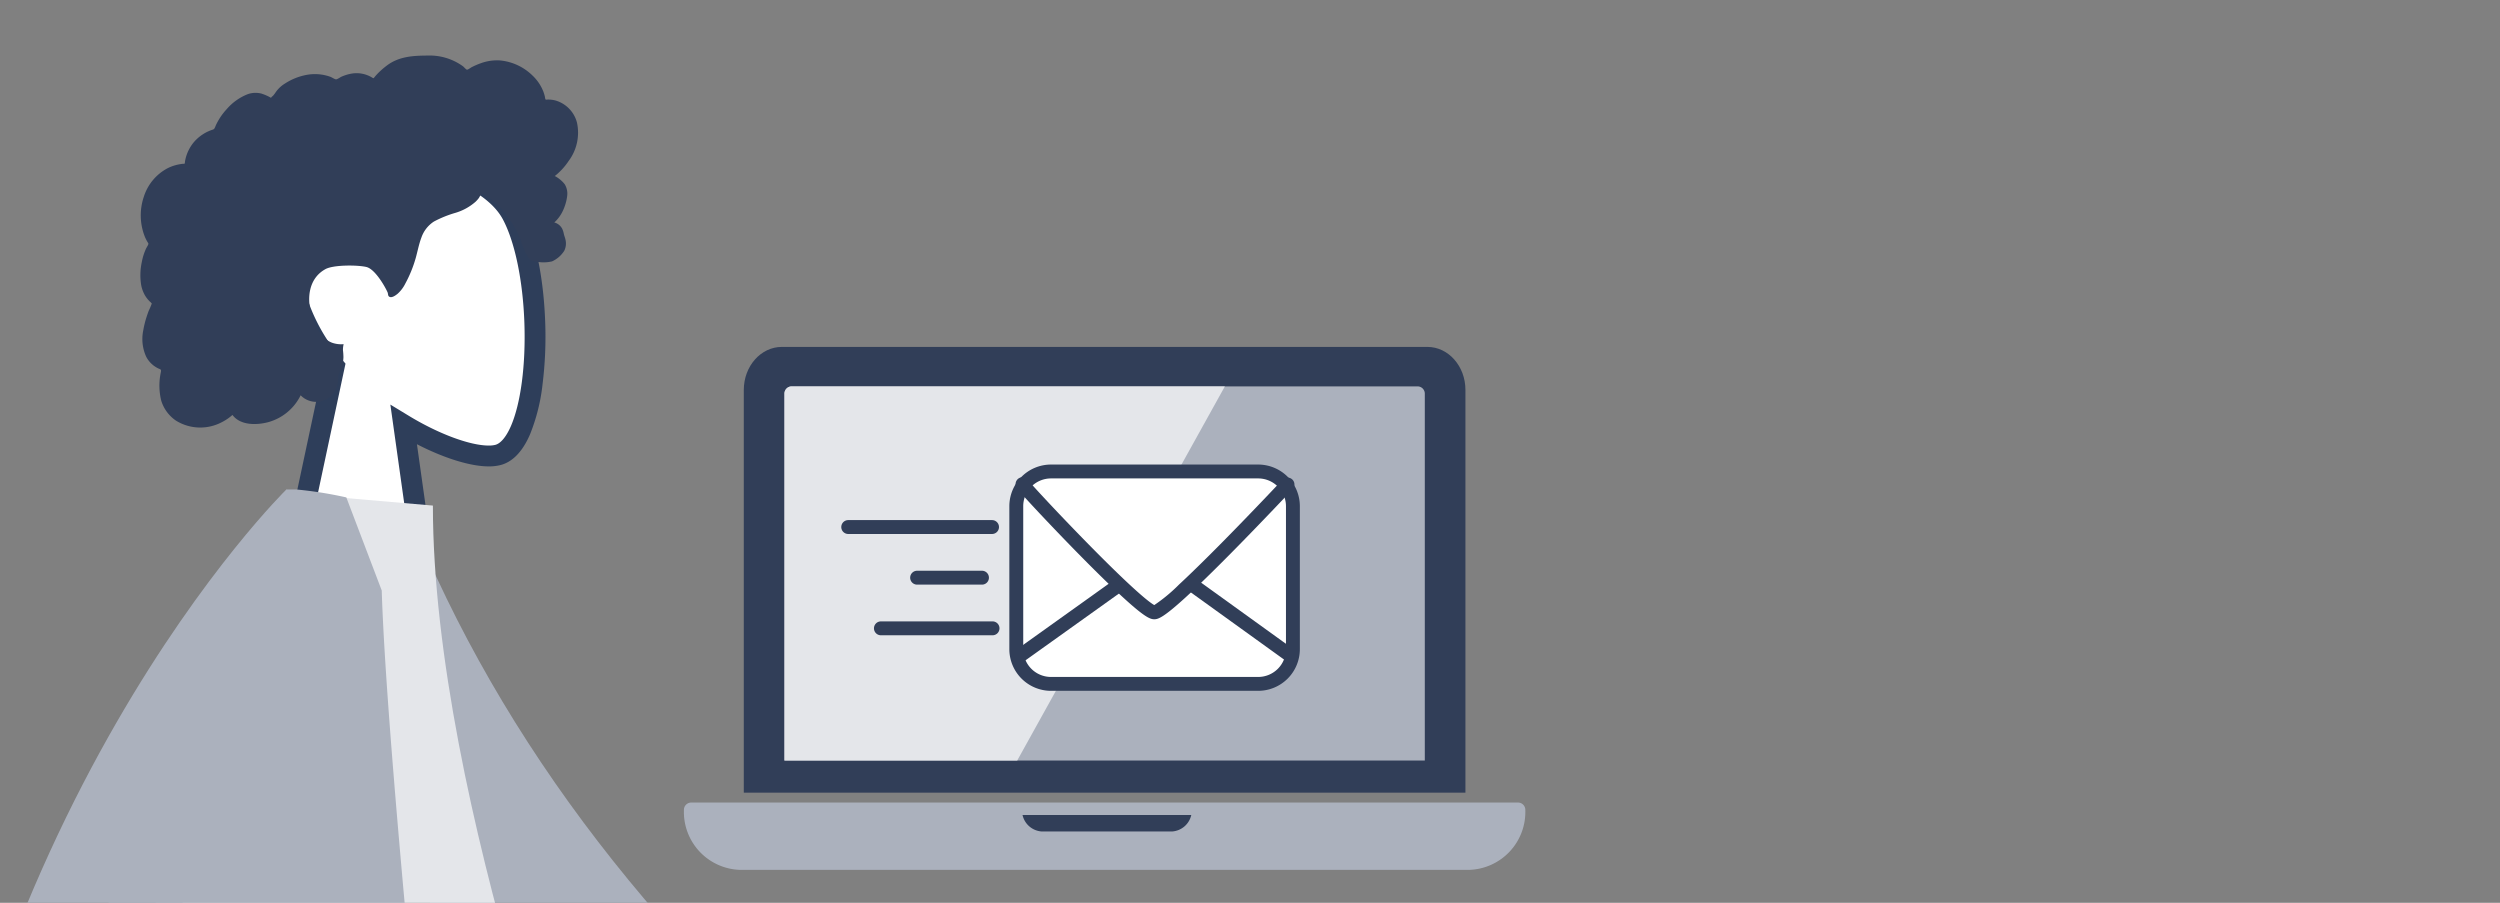 <svg xmlns="http://www.w3.org/2000/svg" xmlns:xlink="http://www.w3.org/1999/xlink" width="360" height="130" viewBox="0 0 360 130"><rect x="0" y="0" width="360" height="130" fill="#808080" stroke="none"/><defs><clipPath id="b"><rect width="360" height="130"/></clipPath></defs><g id="a" clip-path="url(#b)"><g transform="translate(-6 -72.918)"><path d="M174.682,111.625V53.638c0-3.423-2.453-6.2-5.48-6.2H76.245c-3.026,0-5.48,2.775-5.48,6.2v57.986" transform="translate(42.341 75.435)" fill="#313e58"/><path d="M169.029,106.818V54.011a1.044,1.044,0,0,0-1.014-1.073H77.83a1.045,1.045,0,0,0-1.014,1.073v52.807" transform="translate(42.143 75.62)" fill="#abb1bd"/><path d="M182,109.6H62.865a1.051,1.051,0,0,0-1.014,1.083,8.345,8.345,0,0,0,8.055,8.608H174.958a8.345,8.345,0,0,0,8.055-8.608A1.051,1.051,0,0,0,182,109.6" transform="translate(42.633 78.886)" fill="#abb1bd"/><path d="M137.8,112.78a3.039,3.039,0,0,0,2.755,2.369h18.788a3.039,3.039,0,0,0,2.755-2.369" transform="translate(15.445 77.502)" fill="#313e58"/><path d="M-494.484,2692.448H-528v-52.806a1.046,1.046,0,0,1,1.014-1.073h62.407l-29.905,53.879Z" transform="translate(646.959 -2510.011)" fill="#e4e6ea"/><path d="M-494.19,2692.948H-528.5v-53.306a1.546,1.546,0,0,1,1.514-1.573h63.257Zm-33.31-1h32.722l29.35-52.879h-61.558a.547.547,0,0,0-.514.573Z" transform="translate(646.959 -2510.011)" fill="rgba(0,0,0,0)"/><g transform="translate(128.145 140.812)"><rect width="39.834" height="30.586" rx="5" transform="translate(24.2)" fill="#fff"/><path d="M5-1H34.834a6.007,6.007,0,0,1,6,6V25.586a6.007,6.007,0,0,1-6,6H5a6.007,6.007,0,0,1-6-6V5A6.007,6.007,0,0,1,5-1ZM34.834,29.586a4,4,0,0,0,4-4V5a4,4,0,0,0-4-4H5A4,4,0,0,0,1,5V25.586a4,4,0,0,0,4,4Z" transform="translate(24.2)" fill="#313e58"/><path d="M225.515,131.546c-.556,0-1.315-.238-4.454-3.109-1.7-1.557-3.88-3.684-6.47-6.32-1.994-2.029-4.212-4.344-6.087-6.351-.8-.855-1.48-1.6-1.97-2.141-.821-.914-.992-1.1-.992-1.538a1,1,0,0,1,1.864-.5c.446.567,4.163,4.606,8.616,9.137,6.917,7.039,8.95,8.482,9.492,8.778a23.555,23.555,0,0,0,3.566-2.958c1.674-1.55,3.82-3.651,6.378-6.243,4.367-4.424,8.469-8.8,8.51-8.844a1,1,0,1,1,1.459,1.368c-.043.046-4.374,4.665-8.886,9.225-2.656,2.684-4.856,4.825-6.54,6.364C226.829,131.306,226.069,131.546,225.515,131.546Z" transform="translate(-181.443 -110.265)" fill="#313e58"/><path d="M0,10.719A1,1,0,0,1-.813,10.3a1,1,0,0,1,.232-1.4L13.007-.813a1,1,0,0,1,1.4.232,1,1,0,0,1-.232,1.4L.582,10.532A1,1,0,0,1,0,10.719Z" transform="translate(24.977 16.639)" fill="#313e58"/><path d="M13.493,10.719a1,1,0,0,1-.584-.189L-.584.811a1,1,0,0,1-.227-1.4,1,1,0,0,1,1.4-.227L14.078,8.907a1,1,0,0,1-.585,1.812Z" transform="translate(49.971 16.639)" fill="#313e58"/><path d="M20.708,1H0A1,1,0,0,1-1,0,1,1,0,0,1,0-1H20.708a1,1,0,0,1,1,1A1,1,0,0,1,20.708,1Z" transform="translate(0 8)" fill="#313e58"/><path d="M9.34,1H0A1,1,0,0,1-1,0,1,1,0,0,1,0-1H9.34a1,1,0,0,1,1,1A1,1,0,0,1,9.34,1Z" transform="translate(9.92 15.293)" fill="#313e58"/><path d="M16.074,1H0A1,1,0,0,1-1,0,1,1,0,0,1,0-1H16.074a1,1,0,0,1,1,1A1,1,0,0,1,16.074,1Z" transform="translate(4.707 22.586)" fill="#313e58"/></g></g><g transform="translate(-113)"><g transform="translate(133.211 8)"><g transform="translate(20.839 15)"><path d="M0,63,7.082,29.765C3.133,25.1.459,19.377.906,12.967,2.193-5.5,27.728-1.439,32.694,7.883s4.377,32.966-2.042,34.632c-2.56.664-8.014-.963-13.564-4.332L20.572,63Z" fill="#fff"/><path d="M22.3,64.5H-1.853L5.464,30.163A28.954,28.954,0,0,1,.949,22.568a22.153,22.153,0,0,1-1.54-9.705A16.764,16.764,0,0,1,1.152,6.284,13.277,13.277,0,0,1,4.961,1.76,17.807,17.807,0,0,1,15.818-1.5,26.321,26.321,0,0,1,26.613.864a15.626,15.626,0,0,1,7.4,6.314c1.963,3.684,3.219,9.61,3.447,16.258a55.621,55.621,0,0,1-.379,8.866,27.17,27.17,0,0,1-1.833,7.308c-1.072,2.443-2.493,3.909-4.224,4.358a6.774,6.774,0,0,1-1.69.194c-2.655,0-6.452-1.19-10.345-3.192Zm-20.444-3H18.846L15.162,35.26l2.7,1.641c4.265,2.588,8.768,4.26,11.473,4.26a3.815,3.815,0,0,0,.937-.1c.773-.2,1.565-1.146,2.23-2.66,1.434-3.267,2.167-8.824,1.961-14.865-.209-6.115-1.366-11.7-3.1-14.949C29.253,4.613,22.421,1.5,15.818,1.5,4.437,1.5,2.645,9.592,2.4,13.071a19.177,19.177,0,0,0,1.339,8.4A26.361,26.361,0,0,0,8.227,28.8l.475.562Z" fill="#2e3e5a"/></g><path d="M62.869,9.641a4.485,4.485,0,0,0-3.14-3.185,4.137,4.137,0,0,0-1.155-.115c-.139.006-.178.046-.243-.052a1.278,1.278,0,0,1-.069-.334,6.291,6.291,0,0,0-.235-.778A6.353,6.353,0,0,0,56.493,2.9,7.714,7.714,0,0,0,51.86.708a6.755,6.755,0,0,0-2.785.38,11.029,11.029,0,0,0-1.352.578c-.132.066-.56.39-.692.369s-.44-.387-.559-.478A8.188,8.188,0,0,0,41.355,0c-2.066.015-4.056.119-5.78,1.378a11.558,11.558,0,0,0-1.043.866c-.174.162-.343.33-.5.5q-.146.158-.283.324c-.154.188-.13.25-.346.119a4.3,4.3,0,0,0-2.759-.621,6.173,6.173,0,0,0-1.665.47c-.181.077-.6.386-.792.389s-.6-.283-.8-.356a6.565,6.565,0,0,0-3.328-.308A8.594,8.594,0,0,0,20.793,4.05a4.387,4.387,0,0,0-1.209,1.1c-.142.2-.271.4-.432.586-.094.107-.281.216-.332.351a7.166,7.166,0,0,0-1.383-.61,3.407,3.407,0,0,0-1.946.074,7.738,7.738,0,0,0-3.069,2.18,8.712,8.712,0,0,0-1.136,1.525q-.232.393-.425.807a3,3,0,0,1-.187.42c-.106.155-.178.158-.371.225a5.987,5.987,0,0,0-2.55,1.707,5.877,5.877,0,0,0-1.32,2.8,1.426,1.426,0,0,1-.053.344c-.049.045-.245.025-.32.034a6.726,6.726,0,0,0-.766.135,6.324,6.324,0,0,0-1.347.484A7.039,7.039,0,0,0,.5,20.332a8.359,8.359,0,0,0,.131,5.723,5.591,5.591,0,0,0,.425.838c.1.164.134.164.068.335-.074.191-.208.376-.3.563A8.079,8.079,0,0,0,.216,29.7a8.974,8.974,0,0,0-.105,3.307,4.775,4.775,0,0,0,.511,1.451,4.163,4.163,0,0,0,.448.649c.088.1.181.2.279.3a1.861,1.861,0,0,1,.177.164c.116.149.14.026.081.245a9.79,9.79,0,0,1-.389.905c-.12.307-.228.618-.327.932A13.741,13.741,0,0,0,.414,39.6a6.1,6.1,0,0,0,.43,3.771,3.772,3.772,0,0,0,1.067,1.27,3.96,3.96,0,0,0,.7.426c.127.06.289.086.347.209s-.03.395-.051.542a9.042,9.042,0,0,0,.106,3.9,5.382,5.382,0,0,0,2.133,2.863,6.637,6.637,0,0,0,6.634.188,6.965,6.965,0,0,0,1.481-1.018c1.136,1.53,3.474,1.481,5.135,1.045a7.376,7.376,0,0,0,4.685-3.872,3.122,3.122,0,0,0,4.959-.652,4.132,4.132,0,0,0,.418-1.36c.034-.248.012-.5.038-.744a3.844,3.844,0,0,1,.362-.921,5.084,5.084,0,0,0,.386-1.836,9.321,9.321,0,0,0-.07-.986,3.387,3.387,0,0,1,.1-.866,3.96,3.96,0,0,1-1.677-.21,3.311,3.311,0,0,1-1.3-.912,7.564,7.564,0,0,1-1.631-3.049c-.737-2.415-.435-5.312,1.994-6.637,1.131-.617,4.521-.615,5.869-.31,1.417.321,3.023,3.447,3.1,3.741.049.182.024.407.191.528.367.266.973-.2,1.244-.424a4.905,4.905,0,0,0,1.089-1.449,17.929,17.929,0,0,0,1.495-3.665c.276-.977.453-1.984.814-2.936a4.491,4.491,0,0,1,1.806-2.33,15.9,15.9,0,0,1,3.107-1.258,7.712,7.712,0,0,0,2.874-1.579,3.972,3.972,0,0,0,.493-.55c.113-.158.224-.459.4-.559.267-.156.658.249.889.4a10.272,10.272,0,0,1,2.86,2.839,17.664,17.664,0,0,1,1.9,3.38,9.773,9.773,0,0,0,1.277,2.819,5.388,5.388,0,0,0,3.213.243,4.06,4.06,0,0,0,1.753-1.517,2.357,2.357,0,0,0,.2-1.545c-.062-.312-.187-.6-.256-.909a2.833,2.833,0,0,0-.236-.736,1.814,1.814,0,0,0-1.131-.9,5.31,5.31,0,0,0,1.221-1.656,7.109,7.109,0,0,0,.632-2.158,2.62,2.62,0,0,0-.35-1.681,4.426,4.426,0,0,0-1.435-1.191,9.336,9.336,0,0,0,2-2.176A6.793,6.793,0,0,0,62.869,9.641Z" transform="translate(0 0)" fill="#313e58"/></g><path d="M0,1.983,7.54,0Q31.631,47.657,84.424,83.708L62.246,116.03C26.056,80.59,2.356,42.832,0,1.983Z" transform="matrix(0.996, 0.087, -0.087, 0.996, 164.361, 73.243)" fill="#abb1bd"/><path d="M0,107.293H68.428s-23.78-61.1-23.78-103.815l-20.841-1.8C7.585,29.246,3.2,61.748,0,107.293Z" transform="translate(130.689 69.325)" fill="#e4e6ea"/><path d="M0,119.621H61.319s-8.452-79-9.243-105.068l-5.1-13.405A57.188,57.188,0,0,0,39.721,0H38.374C23.837,26.09,2.871,76.525,0,119.621Z" transform="translate(115.895 70.48)" fill="#abb1bd"/><path d="M54.657,0S7.483,46.208,0,130.636H33.353C28.169,59.546,60.43,5.132,60.43,5.132Z" transform="translate(99.586 70.48)" fill="#abb1bd"/></g></g></svg>